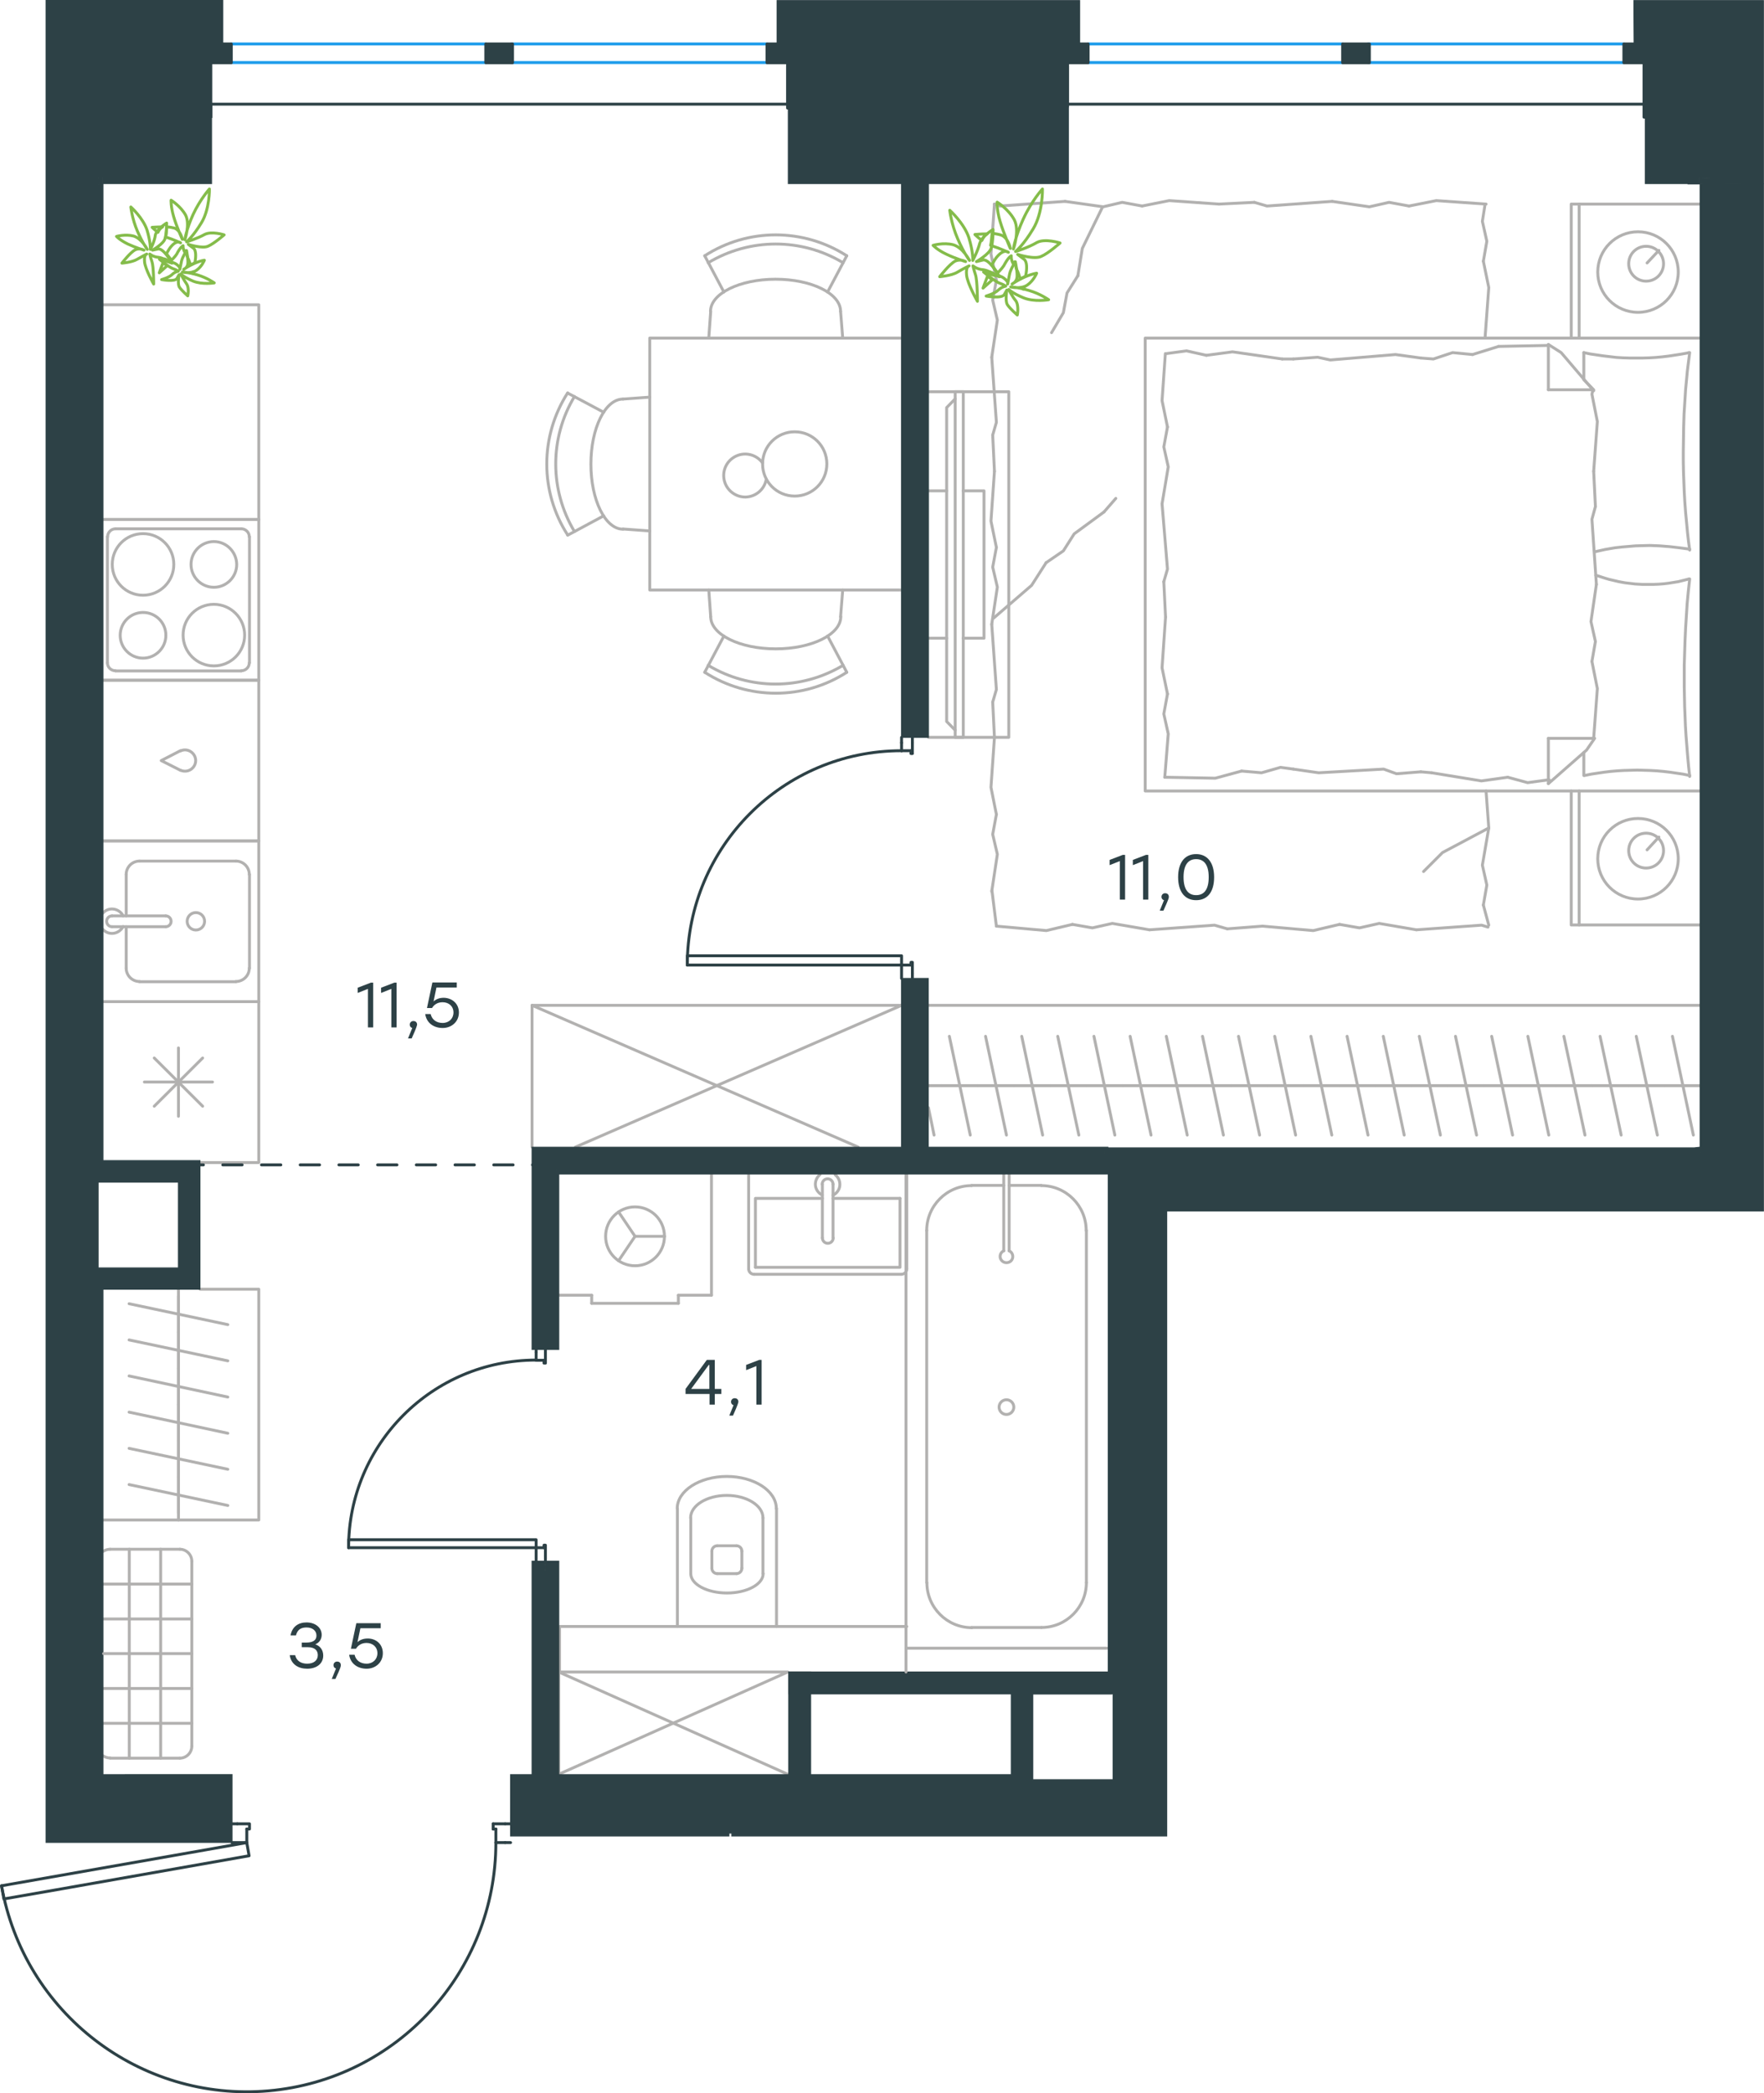 <?xml version="1.0" encoding="utf-8"?>
<!-- Generator: Adobe Illustrator 26.5.0, SVG Export Plug-In . SVG Version: 6.00 Build 0)  -->
<svg version="1.1" id="Слой_1" xmlns="http://www.w3.org/2000/svg" xmlns:xlink="http://www.w3.org/1999/xlink" x="0px" y="0px"
	 viewBox="0 0 911.4 1081" style="enable-background:new 0 0 911.4 1081;" xml:space="preserve">
<style type="text/css">
	.st0{fill:none;stroke:#2D4146;stroke-width:1.5;stroke-linecap:round;stroke-linejoin:round;stroke-miterlimit:22.926;}
	.st1{fill:none;stroke:#B2B1B0;stroke-width:1.5;stroke-linecap:round;stroke-linejoin:round;stroke-miterlimit:22.926;}
	.st2{fill:none;stroke:#1D9CEB;stroke-width:1.5;stroke-linecap:round;stroke-linejoin:round;stroke-miterlimit:22.926;}
	.st3{fill:#2D4146;stroke:#2D4146;stroke-width:0.5;stroke-miterlimit:10;}
	.st4{fill:#2D4146;}
	.st5{fill:none;stroke:#84BC4A;stroke-width:1.5;stroke-linecap:round;stroke-linejoin:round;stroke-miterlimit:22.926;}
	
		.st6{fill:none;stroke:#2D4146;stroke-width:1.5;stroke-linecap:round;stroke-linejoin:round;stroke-miterlimit:22.926;stroke-dasharray:10,0,0;}
</style>
<g>
	<line class="st0" x1="277" y1="698.3" x2="277" y2="695.6"/>
	<polyline class="st0" points="277,806.3 277,803.5 277,799.3 	"/>
	<line class="st0" x1="277" y1="702.5" x2="277" y2="698.3"/>
	<path class="st0" d="M180.1,799.3c0-53.5,43.4-96.9,96.9-96.9"/>
	<line class="st0" x1="281.8" y1="698.3" x2="281.8" y2="703.9"/>
	<line class="st0" x1="281.8" y1="803.5" x2="281.8" y2="806.3"/>
	<line class="st0" x1="277" y1="799.3" x2="281.1" y2="799.3"/>
	<polyline class="st0" points="281.8,803.5 281.8,798 281.1,798 281.1,799.3 	"/>
	<line class="st0" x1="281.1" y1="702.5" x2="281.1" y2="703.9"/>
	<line class="st0" x1="281.8" y1="695.6" x2="281.8" y2="698.3"/>
	<line class="st0" x1="277" y1="702.5" x2="281.1" y2="702.5"/>
	<line class="st0" x1="281.1" y1="703.9" x2="281.8" y2="703.9"/>
	<polygon class="st0" points="246.5,799.3 180.1,799.3 180.1,795.2 210.4,795.2 277,795.2 277,799.3 	"/>
</g>
<line class="st0" x1="465.8" y1="383.6" x2="465.8" y2="380.8"/>
<polyline class="st0" points="465.8,505.3 465.8,502.6 465.8,498.4 "/>
<line class="st0" x1="465.8" y1="387.7" x2="465.8" y2="383.6"/>
<path class="st0" d="M465.8,387.7c-61.1,0-110.7,49.6-110.7,110.7"/>
<line class="st0" x1="471.4" y1="383.6" x2="471.4" y2="389.1"/>
<line class="st0" x1="471.4" y1="502.6" x2="471.4" y2="505.3"/>
<line class="st0" x1="465.8" y1="498.4" x2="470.7" y2="498.4"/>
<polyline class="st0" points="471.4,502.6 471.4,497 470.7,497 470.7,498.4 "/>
<line class="st0" x1="470.7" y1="387.7" x2="470.7" y2="389.1"/>
<line class="st0" x1="471.4" y1="380.8" x2="471.4" y2="383.6"/>
<line class="st0" x1="465.8" y1="387.7" x2="470.7" y2="387.7"/>
<line class="st0" x1="470.7" y1="389.1" x2="471.4" y2="389.1"/>
<polygon class="st0" points="355.1,498.4 355.1,493.6 385.5,493.6 465.8,493.6 465.8,498.4 435.4,498.4 "/>
<line class="st0" x1="261" y1="951.6" x2="263.8" y2="951.6"/>
<polyline class="st0" points="119.9,951.6 122.6,951.6 127.5,951.6 "/>
<line class="st0" x1="256.2" y1="951.6" x2="261" y2="951.6"/>
<path class="st0" d="M0.8,973.9c11.6,65.7,71.5,111.7,137.9,105.9c66.5-5.8,117.5-61.5,117.5-128.2"/>
<line class="st0" x1="261" y1="941.9" x2="254.8" y2="941.9"/>
<line class="st0" x1="122.6" y1="941.9" x2="119.9" y2="941.9"/>
<line class="st0" x1="127.5" y1="951.6" x2="127.5" y2="944.6"/>
<polyline class="st0" points="122.6,941.9 128.9,941.9 128.9,944.6 127.5,944.6 "/>
<line class="st0" x1="256.2" y1="944.6" x2="254.8" y2="944.6"/>
<line class="st0" x1="263.8" y1="941.9" x2="261" y2="941.9"/>
<line class="st0" x1="256.2" y1="951.6" x2="256.2" y2="944.6"/>
<line class="st0" x1="254.8" y1="944.6" x2="254.8" y2="941.9"/>
<polygon class="st0" points="97.5,956.9 0.8,973.9 2,980.7 31.8,975.5 128.7,958.4 127.5,951.6 "/>
<g>
	<line class="st1" x1="305.7" y1="668.9" x2="305.7" y2="673.1"/>
	<line class="st1" x1="350.5" y1="668.9" x2="350.5" y2="673.1"/>
	<line class="st1" x1="288.7" y1="668.9" x2="305.7" y2="668.9"/>
	<line class="st1" x1="367.6" y1="668.9" x2="350.5" y2="668.9"/>
	<polyline class="st1" points="319.6,625.9 328.1,638.5 319.6,651.1 	"/>
	<line class="st1" x1="328.1" y1="638.5" x2="343.4" y2="638.5"/>
	<path class="st1" d="M312.9,638.5c0-8.4,6.8-15.2,15.2-15.2c8.4,0,15.2,6.8,15.2,15.2c0,8.4-6.8,15.2-15.2,15.2
		C319.7,653.7,312.9,646.9,312.9,638.5"/>
	<line class="st1" x1="305.7" y1="673.1" x2="350.5" y2="673.1"/>
	<line class="st1" x1="367.6" y1="668.9" x2="367.6" y2="606.6"/>
</g>
<g>
	<line class="st1" x1="430.4" y1="618.9" x2="465" y2="618.9"/>
	<polyline class="st1" points="424.9,618.9 390.3,618.9 390.3,654.5 	"/>
	<polyline class="st1" points="390.3,654.5 465,654.5 465,618.9 	"/>
	<path class="st1" d="M465.7,658.1c1.5,0,2.8-1.2,2.8-2.8"/>
	<path class="st1" d="M386.8,655.3c0,1.5,1.2,2.8,2.8,2.8"/>
	<path class="st1" d="M424.9,639.3c0,1.5,1.2,2.8,2.8,2.8c1.5,0,2.8-1.2,2.8-2.8"/>
	<line class="st1" x1="430.4" y1="611.6" x2="430.4" y2="639.3"/>
	<path class="st1" d="M430.4,611.6c0-1.5-1.2-2.8-2.8-2.8c-1.5,0-2.8,1.2-2.8,2.8"/>
	<line class="st1" x1="424.9" y1="611.6" x2="424.9" y2="639.3"/>
	<path class="st1" d="M430.4,617.3c1.9-1,3.3-2.8,3.5-5c0.2-2.2-0.7-4.3-2.4-5.6"/>
	<path class="st1" d="M423.7,606.6c-1.7,1.3-2.6,3.5-2.4,5.6c0.2,2.2,1.6,4,3.5,5"/>
	<line class="st1" x1="468.5" y1="606.9" x2="468.5" y2="655.3"/>
	<line class="st1" x1="465.7" y1="658.1" x2="389.6" y2="658.1"/>
	<line class="st1" x1="386.8" y1="655.3" x2="386.8" y2="606.9"/>
</g>
<g>
	<path class="st1" d="M370.6,798.3c-1.5,0-2.8,1.2-2.8,2.8"/>
	<path class="st1" d="M383.3,801.1c0-1.5-1.2-2.8-2.8-2.8"/>
	<path class="st1" d="M367.8,809.9c0,1.5,1.2,2.8,2.8,2.8"/>
	<path class="st1" d="M380.5,812.7c1.5,0,2.8-1.2,2.8-2.8"/>
	<line class="st1" x1="367.8" y1="809.9" x2="367.8" y2="801.1"/>
	<line class="st1" x1="370.6" y1="798.3" x2="380.5" y2="798.3"/>
	<line class="st1" x1="383.3" y1="801.1" x2="383.3" y2="809.9"/>
	<line class="st1" x1="380.5" y1="812.7" x2="370.6" y2="812.7"/>
	<path class="st1" d="M356.9,812.7c0,5.5,8.4,10,18.7,10c10.3,0,18.7-4.5,18.7-10"/>
	<line class="st1" x1="356.9" y1="783.9" x2="356.9" y2="812.7"/>
	<path class="st1" d="M394.2,783.9c0-6.4-8.4-11.6-18.7-11.6c-10.3,0-18.7,5.2-18.7,11.6"/>
	<line class="st1" x1="394.2" y1="783.9" x2="394.2" y2="812.7"/>
	<path class="st1" d="M401.1,779.1c0-9.2-11.5-16.6-25.6-16.6c-14.1,0-25.6,7.4-25.6,16.6"/>
	<line class="st1" x1="350" y1="779.1" x2="350" y2="840"/>
	<line class="st1" x1="401.2" y1="779.1" x2="401.2" y2="840"/>
	<polyline class="st1" points="289.1,863.5 289.1,840 468.5,840 	"/>
</g>
<line class="st1" x1="479.7" y1="560.7" x2="486.6" y2="560.7"/>
<line class="st1" x1="482.6" y1="586.2" x2="479.7" y2="572.1"/>
<line class="st1" x1="486.6" y1="560.7" x2="505.2" y2="560.7"/>
<line class="st1" x1="501.3" y1="586.2" x2="490.5" y2="535.2"/>
<line class="st1" x1="505.2" y1="560.7" x2="523.9" y2="560.7"/>
<line class="st1" x1="520" y1="586.2" x2="509.2" y2="535.2"/>
<line class="st1" x1="523.9" y1="560.7" x2="542.6" y2="560.7"/>
<line class="st1" x1="538.7" y1="586.2" x2="527.9" y2="535.2"/>
<line class="st1" x1="542.6" y1="560.7" x2="561.3" y2="560.7"/>
<line class="st1" x1="557.4" y1="586.2" x2="546.5" y2="535.2"/>
<line class="st1" x1="561.3" y1="560.7" x2="580" y2="560.7"/>
<line class="st1" x1="576" y1="586.2" x2="565.2" y2="535.2"/>
<line class="st1" x1="580" y1="560.7" x2="598.7" y2="560.7"/>
<line class="st1" x1="594.7" y1="586.2" x2="583.9" y2="535.2"/>
<line class="st1" x1="598.7" y1="560.7" x2="617.3" y2="560.7"/>
<line class="st1" x1="613.4" y1="586.2" x2="602.6" y2="535.2"/>
<line class="st1" x1="617.3" y1="560.7" x2="636" y2="560.7"/>
<line class="st1" x1="632.1" y1="586.2" x2="621.3" y2="535.2"/>
<line class="st1" x1="636" y1="560.7" x2="654.7" y2="560.7"/>
<line class="st1" x1="650.8" y1="586.2" x2="639.9" y2="535.2"/>
<line class="st1" x1="654.7" y1="560.7" x2="673.4" y2="560.7"/>
<line class="st1" x1="669.4" y1="586.2" x2="658.6" y2="535.2"/>
<line class="st1" x1="673.4" y1="560.7" x2="692.1" y2="560.7"/>
<line class="st1" x1="688.1" y1="586.2" x2="677.3" y2="535.2"/>
<line class="st1" x1="692.1" y1="560.7" x2="710.7" y2="560.7"/>
<line class="st1" x1="706.8" y1="586.2" x2="696" y2="535.2"/>
<line class="st1" x1="710.7" y1="560.7" x2="729.4" y2="560.7"/>
<line class="st1" x1="725.5" y1="586.2" x2="714.7" y2="535.2"/>
<line class="st1" x1="729.4" y1="560.7" x2="748.1" y2="560.7"/>
<line class="st1" x1="744.2" y1="586.2" x2="733.3" y2="535.2"/>
<line class="st1" x1="748.1" y1="560.7" x2="766.8" y2="560.7"/>
<line class="st1" x1="762.9" y1="586.2" x2="752" y2="535.2"/>
<line class="st1" x1="479.7" y1="560.7" x2="878.2" y2="560.7"/>
<line class="st1" x1="766.8" y1="560.7" x2="785.5" y2="560.7"/>
<line class="st1" x1="781.5" y1="586.2" x2="770.7" y2="535.2"/>
<line class="st1" x1="785.5" y1="560.7" x2="804.1" y2="560.7"/>
<line class="st1" x1="800.2" y1="586.2" x2="789.4" y2="535.2"/>
<line class="st1" x1="804.1" y1="560.7" x2="822.8" y2="560.7"/>
<line class="st1" x1="818.9" y1="586.2" x2="808" y2="535.2"/>
<line class="st1" x1="822.8" y1="560.7" x2="841.5" y2="560.7"/>
<line class="st1" x1="837.6" y1="586.2" x2="826.7" y2="535.2"/>
<line class="st1" x1="841.5" y1="560.7" x2="860.2" y2="560.7"/>
<line class="st1" x1="856.3" y1="586.2" x2="845.4" y2="535.2"/>
<line class="st1" x1="860.2" y1="560.7" x2="878.2" y2="560.7"/>
<line class="st1" x1="874.9" y1="586.2" x2="864.1" y2="535.2"/>
<line class="st1" x1="878.2" y1="519.2" x2="479.7" y2="519.2"/>
<line class="st1" x1="800" y1="178.4" x2="774.3" y2="178.9"/>
<polyline class="st1" points="569.7,106.8 559.2,128.3 556.9,142.4 "/>
<polyline class="st1" points="556.9,142.4 551.3,151.3 549.4,161.5 543.3,171.8 "/>
<polyline class="st1" points="769.2,427.6 745.3,440.3 735.5,450.1 "/>
<polyline class="st1" points="513.4,319.2 533,302.3 540.5,290.6 "/>
<line class="st1" x1="570.4" y1="264.4" x2="576.5" y2="257.4"/>
<polyline class="st1" points="540.5,290.6 549.4,284.5 555,275.7 570.4,264.4 "/>
<line class="st1" x1="769.2" y1="477.8" x2="766.4" y2="467.4"/>
<line class="st1" x1="769.2" y1="427.6" x2="767.8" y2="408.5"/>
<polyline class="st1" points="766.4,467.4 768.2,457.1 765.9,446.8 769.2,427.6 "/>
<polyline class="st1" points="652.3,478.3 678.5,480.6 692.1,477.4 "/>
<polyline class="st1" points="731.8,480.2 765.5,477.8 768.8,478.8 "/>
<polyline class="st1" points="692.1,477.4 702.4,479.2 712.6,476.9 731.8,480.2 "/>
<polyline class="st1" points="514.8,478.3 540.6,480.6 554.1,477.4 "/>
<polyline class="st1" points="593.9,480.2 627.5,477.8 634.1,479.7 "/>
<polyline class="st1" points="554.1,477.4 564.4,479.2 574.7,476.9 593.9,480.2 "/>
<line class="st1" x1="634.1" y1="479.7" x2="652.3" y2="478.3"/>
<polyline class="st1" points="513.8,380.9 512,406.6 514.8,420.6 "/>
<polyline class="st1" points="514.8,420.6 512.9,430.9 515.3,441.2 512.4,460.4 "/>
<line class="st1" x1="512.5" y1="459.8" x2="514.8" y2="478.3"/>
<polyline class="st1" points="513.8,243.4 512,269.1 514.8,282.7 "/>
<polyline class="st1" points="512.4,322.4 514.8,356.1 512.9,362.6 "/>
<polyline class="st1" points="514.8,282.7 512.9,292.9 515.3,303.2 512.4,322.4 "/>
<line class="st1" x1="512.9" y1="362.6" x2="513.8" y2="380.9"/>
<polyline class="st1" points="513.8,105.4 512,131.2 514.8,144.7 "/>
<polyline class="st1" points="512.4,184.5 514.8,218.1 512.9,224.7 "/>
<polyline class="st1" points="514.8,144.7 512.9,155 515.3,165.3 512.4,184.5 "/>
<line class="st1" x1="512.9" y1="224.7" x2="513.8" y2="243.4"/>
<polyline class="st1" points="629.8,105.4 604.1,103.6 590.1,106.4 "/>
<polyline class="st1" points="550.3,104 516.7,106.4 513.8,105.4 "/>
<polyline class="st1" points="590.1,106.4 579.8,104.5 570,106.8 550.3,104 "/>
<polyline class="st1" points="767.8,105.4 742.1,103.6 728,106.4 "/>
<polyline class="st1" points="688.3,104 654.6,106.4 648.1,104.5 "/>
<polyline class="st1" points="728,106.4 717.7,104.5 707.5,106.8 688.3,104 "/>
<line class="st1" x1="648.1" y1="104.5" x2="629.8" y2="105.4"/>
<polyline class="st1" points="767.3,174.2 769.2,148.5 766.4,134.9 "/>
<polyline class="st1" points="766.4,134.9 768.2,124.6 765.9,114.3 767.3,105.4 "/>
<polyline class="st1" points="823.4,243.4 825.3,217.7 822.5,203.6 823,201.3 "/>
<polyline class="st1" points="823.4,381.3 825.3,355.6 822.5,341.6 "/>
<polyline class="st1" points="824.8,301.8 822.5,268.2 824.3,261.6 "/>
<polyline class="st1" points="822.5,341.6 824.3,331.3 822,321 824.8,301.8 "/>
<line class="st1" x1="824.3" y1="261.6" x2="823.4" y2="243.4"/>
<polyline class="st1" points="818.3,182.1 821.6,182.8 825,183.3 828.4,183.8 831.8,184.2 835.2,184.6 838.6,184.8 842,184.9 
	845.4,184.9 848.8,184.9 852.2,184.8 855.5,184.6 858.8,184.3 862.1,183.9 865.4,183.4 868.6,182.9 871.9,182.3 872.5,182.1 "/>
<polyline class="st1" points="873,182.1 872.6,185.3 872.2,188.4 871.8,191.6 871.5,194.8 870.9,201.1 870.5,207.4 870.1,213.8 
	869.9,220.2 869.8,226.6 869.7,233.1 869.7,238.3 869.8,243.6 870,248.8 870.2,254.1 870.5,259.4 870.9,264.7 871.4,269.9 
	871.9,275.2 872.4,279.6 873,284.1 "/>
<polyline class="st1" points="739.7,399.1 765.4,403.3 779,401.4 "/>
<polyline class="st1" points="779,401.4 789.3,404.2 799.6,402.8 800.5,402.8 "/>
<line class="st1" x1="734.1" y1="398.6" x2="739.7" y2="399.1"/>
<polyline class="st1" points="668.2,397.2 681.3,399.1 714.9,397.2 721.5,399.6 734.1,398.6 "/>
<polyline class="st1" points="601.8,401.4 627.9,401.9 641.5,398.2 "/>
<polyline class="st1" points="641.5,398.2 651.8,399.1 661.6,396.3 668.2,397.2 "/>
<polyline class="st1" points="662.5,185.4 636.8,181.7 623.3,183.5 "/>
<polyline class="st1" points="623.3,183.5 613,181.2 602.7,182.6 "/>
<line class="st1" x1="668.2" y1="185.4" x2="662.5" y2="185.4"/>
<polyline class="st1" points="734.1,184.9 721,183.1 687.3,185.9 680.8,184.5 668.2,185.4 "/>
<line class="st1" x1="774.3" y1="178.9" x2="760.8" y2="183.1"/>
<polyline class="st1" points="760.8,183.1 750.5,182.1 740.6,185.4 734.1,184.9 "/>
<polyline class="st1" points="873,283.6 867.7,282.9 865.1,282.6 862.5,282.3 859.9,282.1 857.4,281.9 854.9,281.8 852.4,281.7 
	848.7,281.8 845.1,281.9 841.5,282.2 838,282.5 834.4,282.9 830.9,283.5 829.2,283.8 827.4,284.2 825.6,284.6 823.9,285 "/>
<polyline class="st1" points="873,400.5 869.6,399.8 866.2,399.3 862.8,398.8 859.4,398.4 856,398.1 852.6,397.9 849.2,397.8 
	845.9,397.7 842.4,397.8 838.9,397.9 835.5,398.1 832.1,398.4 828.8,398.8 825.4,399.3 822.1,399.8 818.7,400.5 "/>
<polyline class="st1" points="824.5,297.1 826.2,297.6 828,298.2 829.6,298.7 831.3,299.2 833,299.6 834.7,300 836.4,300.4 
	838,300.7 839.7,301 841.4,301.2 843.1,301.4 844.8,301.6 846.6,301.7 848.3,301.8 850.1,301.8 851.9,301.8 854.5,301.8 857,301.7 
	859.6,301.5 862.1,301.2 864.6,300.8 867.1,300.4 869.5,299.8 871.9,299.2 872.5,299 "/>
<polyline class="st1" points="873,299 872.3,305.4 871.7,311.7 871.3,318 870.9,324.3 870.6,330.7 870.4,337.1 870.2,343.5 
	870.2,350 870.2,354.9 870.3,359.9 870.4,364.9 870.6,369.8 870.8,374.8 871.1,379.8 871.5,384.8 871.9,389.8 872.4,395.4 873,401 
	"/>
<polyline class="st1" points="602.2,318.7 600.4,344.9 603.2,358.4 "/>
<polyline class="st1" points="603.2,358.4 601.3,368.7 603.6,379 601.8,401.4 "/>
<polyline class="st1" points="602.1,182.6 600.4,206.9 603.2,220.5 "/>
<polyline class="st1" points="600.4,260.2 603.2,293.9 601.3,300.4 "/>
<polyline class="st1" points="603.2,220.5 601.3,230.8 603.6,241.1 600.4,260.2 "/>
<line class="st1" x1="601.3" y1="300.4" x2="602.2" y2="318.7"/>
<line class="st1" x1="800" y1="404.7" x2="800" y2="381.3"/>
<polyline class="st1" points="823.4,201.8 806.6,182.1 800,177.9 "/>
<line class="st1" x1="823.4" y1="381.3" x2="800" y2="381.3"/>
<line class="st1" x1="818.3" y1="182.1" x2="818.3" y2="195.8"/>
<polyline class="st1" points="800,404.7 819.7,387.4 823.9,381.3 "/>
<line class="st1" x1="800" y1="177.9" x2="800" y2="201.3"/>
<polyline class="st1" points="818.3,196.1 823.4,201.3 800,201.3 "/>
<line class="st1" x1="818.3" y1="388.7" x2="818.3" y2="400.5"/>
<line class="st1" x1="851" y1="135.8" x2="857.1" y2="129.3"/>
<path class="st1" d="M850.5,127.2c-5,0-9,4-9,9c0,5,4,9,9,9c5,0,9-4,9-9C859.5,131.3,855.5,127.2,850.5,127.2"/>
<path class="st1" d="M846.3,119.7c-11.5,0-20.8,9.3-20.8,20.8c0,11.5,9.3,20.8,20.8,20.8c11.5,0,20.8-9.3,20.8-20.8
	C867.1,129,857.8,119.7,846.3,119.7"/>
<line class="st1" x1="851" y1="438.9" x2="857.1" y2="432.3"/>
<path class="st1" d="M850.5,430.3c-5,0-9,4-9,9c0,5,4,9,9,9c5,0,9-4,9-9C859.5,434.3,855.5,430.3,850.5,430.3"/>
<path class="st1" d="M846.3,422.7c-11.5,0-20.8,9.3-20.8,20.8c0,11.5,9.3,20.8,20.8,20.8c11.5,0,20.8-9.3,20.8-20.8
	C867.1,432,857.8,422.7,846.3,422.7"/>
<line class="st1" x1="815.9" y1="174.6" x2="815.9" y2="105.4"/>
<line class="st1" x1="815.9" y1="477.7" x2="815.9" y2="408.5"/>
<polyline class="st1" points="878.2,105.4 811.8,105.4 811.8,174.6 "/>
<polyline class="st1" points="878.2,477.7 811.8,477.7 811.8,408.5 "/>
<polyline class="st1" points="878.2,174.6 591.7,174.6 591.7,408.5 878.2,408.5 "/>
<line class="st1" x1="92.2" y1="785" x2="92.2" y2="665.8"/>
<line class="st1" x1="92.2" y1="781.4" x2="92.2" y2="762.8"/>
<line class="st1" x1="66.7" y1="766.7" x2="117.7" y2="777.5"/>
<line class="st1" x1="92.2" y1="762.8" x2="92.2" y2="744.1"/>
<line class="st1" x1="66.7" y1="748" x2="117.7" y2="758.8"/>
<line class="st1" x1="92.2" y1="744.1" x2="92.2" y2="725.4"/>
<line class="st1" x1="66.7" y1="729.3" x2="117.7" y2="740.2"/>
<line class="st1" x1="92.2" y1="725.4" x2="92.2" y2="706.7"/>
<line class="st1" x1="66.7" y1="710.6" x2="117.7" y2="721.5"/>
<line class="st1" x1="92.2" y1="706.7" x2="92.2" y2="688"/>
<line class="st1" x1="66.7" y1="692" x2="117.7" y2="702.8"/>
<line class="st1" x1="92.2" y1="688" x2="92.2" y2="669.4"/>
<line class="st1" x1="66.7" y1="673.3" x2="117.7" y2="684.1"/>
<polyline class="st1" points="103.3,665.8 133.7,665.8 133.7,785 53.5,785 "/>
<path class="st1" d="M296.8,204.8c-12.9,21.4-12.9,48.2,0,69.7"/>
<path class="st1" d="M293.3,202.9c-14.4,22.4-14.4,51.1,0,73.4"/>
<line class="st1" x1="311.9" y1="212.9" x2="293.3" y2="203"/>
<line class="st1" x1="311.9" y1="266.4" x2="293.3" y2="276.4"/>
<line class="st1" x1="321.9" y1="273.2" x2="335.7" y2="274.2"/>
<line class="st1" x1="321.9" y1="206.1" x2="335.7" y2="205.1"/>
<path class="st1" d="M321.9,206.1c-9.2,0-16.6,15-16.6,33.6c0,18.5,7.4,33.6,16.6,33.6"/>
<path class="st1" d="M365.9,343.6c21.4,12.9,48.2,12.9,69.7,0"/>
<path class="st1" d="M364.1,347.2c22.4,14.4,51.1,14.4,73.4,0"/>
<line class="st1" x1="427.6" y1="328.5" x2="437.5" y2="347.2"/>
<line class="st1" x1="374" y1="328.5" x2="364.1" y2="347.2"/>
<line class="st1" x1="367.2" y1="318.5" x2="366.2" y2="304.7"/>
<line class="st1" x1="434.3" y1="318.5" x2="435.4" y2="304.7"/>
<path class="st1" d="M367.2,318.5c0,9.2,15,16.6,33.6,16.6c18.5,0,33.6-7.4,33.6-16.6"/>
<path class="st1" d="M435.6,135.7c-21.4-12.9-48.2-12.9-69.7,0"/>
<path class="st1" d="M437.5,132.1c-22.4-14.4-51.1-14.4-73.4,0"/>
<line class="st1" x1="427.6" y1="150.8" x2="437.5" y2="132.1"/>
<line class="st1" x1="374" y1="150.8" x2="364.1" y2="132.1"/>
<line class="st1" x1="367.2" y1="160.8" x2="366.2" y2="174.6"/>
<line class="st1" x1="434.3" y1="160.8" x2="435.4" y2="174.6"/>
<path class="st1" d="M434.3,160.8c0-9.2-15-16.6-33.6-16.6c-18.5,0-33.6,7.4-33.6,16.6"/>
<path class="st1" d="M394,239.1c-3.1-4.3-8.8-5.8-13.6-3.6c-4.8,2.2-7.4,7.4-6.2,12.6c1.2,5.1,5.8,8.7,11.1,8.6
	c5.3-0.2,9.7-4,10.6-9.2"/>
<path class="st1" d="M394,239.6c0,9.2,7.4,16.6,16.6,16.6c9.2,0,16.6-7.4,16.6-16.6c0-9.2-7.4-16.6-16.6-16.6
	C401.4,223,394,230.4,394,239.6"/>
<polyline class="st1" points="465.8,174.6 335.7,174.6 335.7,304.7 465.8,304.7 "/>
<line class="st1" x1="65.2" y1="451.6" x2="65.2" y2="473"/>
<path class="st1" d="M101.2,471.3c-2.5,0-4.5,2-4.5,4.5c0,2.5,2,4.5,4.5,4.5c2.5,0,4.5-2,4.5-4.5
	C105.7,473.3,103.7,471.3,101.2,471.3"/>
<path class="st1" d="M85.6,478.6c1.5,0,2.8-1.2,2.8-2.8c0-1.5-1.2-2.8-2.8-2.8"/>
<line class="st1" x1="57.9" y1="473" x2="85.6" y2="473"/>
<path class="st1" d="M57.9,473c-1.5,0-2.8,1.2-2.8,2.8c0,1.5,1.2,2.8,2.8,2.8"/>
<line class="st1" x1="57.9" y1="478.6" x2="85.6" y2="478.6"/>
<path class="st1" d="M63.6,473c-0.9-1.9-2.8-3.2-4.9-3.5c-2.1-0.3-4.2,0.5-5.6,2.1"/>
<path class="st1" d="M53.1,479.9c1.4,1.6,3.5,2.4,5.6,2.1c2.1-0.3,3.9-1.6,4.9-3.5"/>
<path class="st1" d="M72.1,444.7c-3.8,0-6.9,3.1-6.9,6.9"/>
<path class="st1" d="M65.2,500c0,3.8,3.1,6.9,6.9,6.9"/>
<path class="st1" d="M128.8,451.6c0-3.8-3.1-6.9-6.9-6.9"/>
<path class="st1" d="M121.9,506.9c3.8,0,6.9-3.1,6.9-6.9"/>
<line class="st1" x1="72.1" y1="444.7" x2="121.9" y2="444.7"/>
<line class="st1" x1="128.9" y1="451.6" x2="128.9" y2="500"/>
<line class="st1" x1="121.9" y1="507" x2="72.1" y2="507"/>
<line class="st1" x1="65.2" y1="500" x2="65.2" y2="478.6"/>
<polyline class="st1" points="53.5,434.3 133.7,434.3 133.7,517.3 53.5,517.3 "/>
<path class="st1" d="M110.5,312.1c-8.8,0-15.9,7.1-15.9,15.9c0,8.8,7.1,15.9,15.9,15.9c8.8,0,15.9-7.1,15.9-15.9
	C126.4,319.2,119.2,312.1,110.5,312.1"/>
<path class="st1" d="M110.5,279.7c-6.5,0-11.8,5.3-11.8,11.8c0,6.5,5.3,11.8,11.8,11.8c6.5,0,11.8-5.3,11.8-11.8
	C122.2,285,117,279.7,110.5,279.7"/>
<path class="st1" d="M73.9,275.6c-8.8,0-15.9,7.1-15.9,15.9c0,8.8,7.1,15.9,15.9,15.9c8.8,0,15.9-7.1,15.9-15.9
	C89.8,282.7,82.7,275.6,73.9,275.6"/>
<path class="st1" d="M73.9,316.3c-6.5,0-11.8,5.3-11.8,11.8c0,6.5,5.3,11.8,11.8,11.8c6.5,0,11.8-5.3,11.8-11.8
	C85.7,321.5,80.4,316.3,73.9,316.3"/>
<path class="st1" d="M128.8,277.2c0-2.3-1.9-4.1-4.1-4.1"/>
<path class="st1" d="M124.7,346.4c2.3,0,4.1-1.9,4.1-4.1"/>
<path class="st1" d="M59.7,273.1c-2.3,0-4.1,1.9-4.1,4.1"/>
<path class="st1" d="M55.5,342.3c0,2.3,1.9,4.1,4.1,4.1"/>
<line class="st1" x1="128.9" y1="277.2" x2="128.9" y2="342.3"/>
<line class="st1" x1="59.7" y1="273.1" x2="124.7" y2="273.1"/>
<line class="st1" x1="55.5" y1="342.3" x2="55.5" y2="277.2"/>
<line class="st1" x1="124.7" y1="346.5" x2="59.7" y2="346.5"/>
<polyline class="st1" points="53.5,268.3 133.7,268.3 133.7,351.3 53.5,351.3 "/>
<line class="st1" x1="79.7" y1="571.3" x2="104.7" y2="546.4"/>
<line class="st1" x1="104.7" y1="571.3" x2="79.7" y2="546.4"/>
<line class="st1" x1="74.6" y1="558.8" x2="109.8" y2="558.8"/>
<line class="st1" x1="92.2" y1="576.5" x2="92.2" y2="541.2"/>
<polyline class="st1" points="53.5,517.3 133.7,517.3 133.7,600.4 53.5,600.4 "/>
<path class="st1" d="M93.3,397.8c2.3,1,5,0.4,6.6-1.6c1.6-2,1.6-4.8,0-6.8c-1.6-2-4.3-2.7-6.6-1.6"/>
<polyline class="st1" points="93.2,387.7 83.3,392.8 93.2,397.8 "/>
<polyline class="st1" points="53.5,351.3 133.7,351.3 133.7,434.3 53.5,434.3 "/>
<line class="st1" x1="274.9" y1="519.2" x2="443.4" y2="592.4"/>
<line class="st1" x1="297.3" y1="592.4" x2="465.8" y2="519.2"/>
<polyline class="st1" points="274.9,592.4 274.9,519.2 465.8,519.2 "/>
<line class="st1" x1="133.7" y1="268.3" x2="53.5" y2="268.3"/>
<polyline class="st1" points="53.5,157.4 133.7,157.4 133.7,268.3 "/>
<polyline class="st1" points="479.7,202.3 521.2,202.3 521.2,380.8 479.7,380.8 "/>
<line class="st1" x1="479.7" y1="329.6" x2="489.1" y2="329.6"/>
<line class="st1" x1="479.7" y1="253.5" x2="489.1" y2="253.5"/>
<polyline class="st1" points="493.5,206 489.1,210.5 489.1,372.6 493.5,377.1 "/>
<rect x="493.5" y="202.3" class="st1" width="4.2" height="178.5"/>
<polyline class="st1" points="497.6,253.5 508.4,253.5 508.4,329.6 497.6,329.6 "/>
<g>
	<line class="st1" x1="502" y1="612.2" x2="518.6" y2="612.2"/>
	<path class="st1" d="M521.4,646c1.4,0.6,2.1,2.2,1.8,3.6c-0.3,1.5-1.6,2.5-3.2,2.5c-1.5,0-2.8-1-3.2-2.5c-0.3-1.5,0.4-3,1.8-3.6"/>
	<line class="st1" x1="518.6" y1="605.2" x2="518.6" y2="646"/>
	<line class="st1" x1="521.4" y1="605.2" x2="521.4" y2="646"/>
	<line class="st1" x1="526.9" y1="605.2" x2="513.1" y2="605.2"/>
	<path class="st1" d="M520,722.9c2.1,0,3.8,1.7,3.8,3.8c0,2.1-1.7,3.8-3.8,3.8c-2.1,0-3.8-1.7-3.8-3.8
		C516.2,724.6,517.9,722.9,520,722.9"/>
	<path class="st1" d="M478.8,635.5c0-12.8,10.4-23.2,23.2-23.2"/>
	<path class="st1" d="M538,612.3c12.8,0,23.2,10.4,23.2,23.2"/>
	<path class="st1" d="M502.1,840.6c-12.8,0-23.2-10.4-23.2-23.2"/>
	<path class="st1" d="M561.3,817.3c0,12.8-10.4,23.2-23.2,23.2"/>
	<line class="st1" x1="538" y1="612.2" x2="521.4" y2="612.2"/>
	<line class="st1" x1="478.8" y1="635.5" x2="478.8" y2="817.3"/>
	<line class="st1" x1="502" y1="840.5" x2="538" y2="840.5"/>
	<line class="st1" x1="561.3" y1="817.3" x2="561.3" y2="635.5"/>
	<polyline class="st1" points="468.1,604.9 468.1,851.2 571.9,851.2 	"/>
	<line class="st1" x1="288.7" y1="863.5" x2="407" y2="916.3"/>
	<polygon class="st1" points="288.7,916.3 288.7,863.5 407,863.5 	"/>
</g>
<line class="st1" x1="53.5" y1="890" x2="99.1" y2="890"/>
<line class="st1" x1="53.5" y1="818.1" x2="99.1" y2="818.1"/>
<path class="st1" d="M92.9,908c3.4,0,6.2-2.8,6.2-6.2"/>
<path class="st1" d="M99.1,806.3c0-3.4-2.8-6.2-6.2-6.2"/>
<path class="st1" d="M56.9,800.1c-1.3,0-2.5,0.4-3.6,1.1"/>
<path class="st1" d="M53.3,906.8c1,0.7,2.3,1.1,3.6,1.1"/>
<line class="st1" x1="53.5" y1="836.1" x2="99.1" y2="836.1"/>
<line class="st1" x1="53.5" y1="872" x2="99.1" y2="872"/>
<line class="st1" x1="66.8" y1="908" x2="66.8" y2="800.1"/>
<line class="st1" x1="83" y1="908" x2="83" y2="800.1"/>
<line class="st1" x1="56.9" y1="800.1" x2="92.9" y2="800.1"/>
<line class="st1" x1="99.1" y1="806.3" x2="99.1" y2="901.8"/>
<line class="st1" x1="92.9" y1="908" x2="56.9" y2="908"/>
<line class="st2" x1="119.6" y1="22.7" x2="251" y2="22.7"/>
<line class="st2" x1="119.9" y1="32.3" x2="251" y2="32.3"/>
<line class="st0" x1="105.2" y1="53.8" x2="410.1" y2="53.8"/>
<rect x="105.7" y="22.7" class="st0" width="13.8" height="9.7"/>
<line class="st2" x1="264.2" y1="22.7" x2="396.3" y2="22.7"/>
<line class="st2" x1="264.2" y1="32.3" x2="396" y2="32.3"/>
<rect x="251" y="22.7" class="st0" width="13.8" height="9.7"/>
<rect x="396.3" y="22.7" class="st0" width="13.8" height="9.7"/>
<line class="st2" x1="562.3" y1="22.7" x2="693.7" y2="22.7"/>
<line class="st2" x1="562.6" y1="32.3" x2="693.7" y2="32.3"/>
<line class="st0" x1="547.9" y1="53.8" x2="852.8" y2="53.8"/>
<rect x="548.4" y="22.7" class="st0" width="13.8" height="9.7"/>
<line class="st2" x1="706.9" y1="22.7" x2="839" y2="22.7"/>
<line class="st2" x1="706.9" y1="32.3" x2="838.7" y2="32.3"/>
<rect x="693.7" y="22.7" class="st0" width="13.8" height="9.7"/>
<rect x="839" y="22.7" class="st0" width="13.8" height="9.7"/>
<rect x="91.9" y="21.8" class="st0" width="17" height="33.6"/>
<rect x="406.9" y="30.4" class="st0" width="10.2" height="25.4"/>
<rect x="531.1" y="25.4" class="st0" width="20.5" height="29.6"/>
<rect x="849.4" y="30.9" class="st0" width="6.6" height="29.6"/>
<rect x="251" y="22.7" class="st3" width="13.8" height="9.7"/>
<rect x="693.7" y="22.7" class="st3" width="13.8" height="9.7"/>
<polygon class="st3" points="406.9,55.8 407.3,55.8 407.3,94.8 410.5,94.8 548.9,94.8 552,94.8 552,53.5 551.6,53.5 551.6,32.3 
	562.3,32.3 562.3,22.7 548.9,22.7 548.9,22.4 557.8,22.4 557.8,7.2 557.8,0.3 401.5,0.3 401.5,7.2 401.5,22.4 410.5,22.4 
	410.5,30.4 410.1,30.4 410.1,22.7 396.3,22.7 396.3,32.3 406.9,32.3 "/>
<polygon class="st3" points="878.2,94.8 871.9,95 878.2,95 "/>
<polygon class="st3" points="287,916.3 287,913.7 287,808.8 287,916.3 288.7,916.3 288.7,806.3 287,806.3 287,806.3 281.8,806.3 
	281.8,808.8 281.8,811.4 281.7,810 281.7,808.8 281.8,808.8 281.6,806.3 276.6,806.3 274.9,806.3 274.9,916.3 276.6,916.3 "/>
<polygon class="st3" points="467.6,95 465.8,95 465.8,380.8 467.6,380.8 472.7,380.8 477.9,380.8 479.7,380.8 479.7,95 477.9,95.1 
	477.9,95 "/>
<polygon class="st3" points="109.5,53.5 109.2,53.5 109.5,60.9 "/>
<g>
	<path class="st4" d="M167,855c0,4.2-3.4,6.8-8.3,6.8c-4.5,0-8.3-2.2-9-7h2.8c0.7,3.1,3.2,4.4,6.2,4.4c3.4,0,5.5-1.7,5.5-4.4
		c0-2.3-1.4-4.1-5.1-4.1h-3.2v-2.4h2.4c3.5,0,5.2-1.3,5.2-3.6c0-2.6-2.1-4.2-5.1-4.2c-2.8,0-4.7,1-5.5,4.1h-2.8
		c0.9-4.7,4.2-6.7,8.3-6.7c4.4,0,7.8,2.6,7.8,6.4c0,2.2-1.2,4.1-3.3,4.9C165.5,850.1,167,852.2,167,855z"/>
	<path class="st4" d="M173.3,867.1h-1.9l2.2-5.4c-0.8-0.2-1.3-0.9-1.3-1.7c0-1.1,0.8-1.9,1.9-1.9c0.8,0,1.9,0.4,1.9,1.9
		C176.1,860.6,176,861.3,173.3,867.1z"/>
	<path class="st4" d="M197.8,853.8c0,4.7-3.7,8-8.4,8c-4.4,0-8.3-2.4-9-7.2h2.8c0.7,3,3.1,4.6,6.2,4.6c3.3,0,5.6-2.3,5.6-5.4
		c0-3.2-2.4-5.3-5.6-5.3c-2.6,0-4.4,1.2-5.5,3h-2.6l2.8-13.2h12.6v2.6h-10.5l-1.5,7.2c1.3-1.2,3-1.9,5.3-1.9
		C194.3,846.2,197.8,849.1,197.8,853.8z"/>
</g>
<g>
	<path class="st4" d="M372.7,719.9h-3.4v5.5h-2.7v-5.5h-12.4v-2.6l11-15h4.1v15h3.4V719.9z M366.5,717.3v-12.4h-0.3l-9.1,12.4
		L366.5,717.3z"/>
	<path class="st4" d="M378.7,731.1h-1.9l2.2-5.4c-0.8-0.2-1.3-0.9-1.3-1.7c0-1.1,0.8-1.9,1.9-1.9c0.8,0,1.9,0.4,1.9,1.9
		C381.4,724.5,381.3,725.3,378.7,731.1z"/>
	<path class="st4" d="M393.5,702.3v23.1h-2.7v-19.9l-5.3,2.1v-2.7l6.8-2.6H393.5z"/>
</g>
<g>
	<path class="st4" d="M192.8,507.5v23.1h-2.7v-19.9l-5.3,2.1v-2.7l6.8-2.6H192.8z"/>
	<path class="st4" d="M204.9,507.5v23.1h-2.7v-19.9l-5.3,2.1v-2.7l6.8-2.6H204.9z"/>
	<path class="st4" d="M212.7,536.3h-1.9l2.2-5.4c-0.8-0.2-1.3-0.9-1.3-1.7c0-1.1,0.8-1.9,1.9-1.9c0.8,0,1.9,0.4,1.9,1.9
		C215.4,529.7,215.3,530.5,212.7,536.3z"/>
	<path class="st4" d="M237.1,522.9c0,4.7-3.7,8-8.4,8c-4.4,0-8.3-2.4-9-7.2h2.8c0.7,3,3.1,4.6,6.2,4.6c3.3,0,5.6-2.3,5.6-5.4
		c0-3.2-2.4-5.3-5.6-5.3c-2.6,0-4.4,1.2-5.5,3h-2.6l2.8-13.2h12.6v2.6h-10.5l-1.5,7.2c1.3-1.2,3-1.9,5.3-1.9
		C233.6,515.4,237.1,518.3,237.1,522.9z"/>
</g>
<g>
	<path class="st4" d="M581.3,441.5v23.1h-2.7v-19.9l-5.3,2.1v-2.7l6.8-2.6H581.3z"/>
	<path class="st4" d="M593.3,441.5v23.1h-2.7v-19.9l-5.3,2.1v-2.7l6.8-2.6H593.3z"/>
	<path class="st4" d="M601.1,470.3h-1.9l2.2-5.4c-0.8-0.2-1.3-0.9-1.3-1.7c0-1.1,0.8-1.9,1.9-1.9c0.8,0,1.9,0.4,1.9,1.9
		C603.9,463.7,603.8,464.4,601.1,470.3z"/>
	<path class="st4" d="M627.3,453c0,7.6-3.4,11.9-9.3,11.9c-5.8,0-9.3-4.3-9.3-11.9s3.5-11.9,9.3-11.9
		C623.8,441.1,627.3,445.5,627.3,453z M624.5,453c0-6.6-2.6-9.3-6.5-9.3s-6.5,2.7-6.5,9.3c0,6.6,2.6,9.3,6.5,9.3
		S624.5,459.7,624.5,453z"/>
</g>
<polygon class="st3" points="911.1,0.3 844.2,0.3 844.2,7.2 844.3,22.4 853.3,22.4 853.3,30.9 852.8,30.9 852.8,22.7 839,22.7 
	839,32.3 849.4,32.3 849.4,60.5 850.1,60.5 850.1,94.8 853.3,94.8 853.3,91.6 853.5,94.8 871.9,94.8 878.2,94.8 878.2,91.6 
	894.8,91.6 878.4,92 878.4,94.8 894.8,94.8 908.6,94.8 908.6,94.8 911.1,94.8 911.1,91.6 911.1,91.6 "/>
<path class="st3" d="M50.7,916.6v-0.3h2.5V665.8h48.4h1.7v-64.7v-1.7H53.2V95l-2.5,0.2v-3.6l0.4,3.2h2.1v-3.2h0.3v3.2h1.1h51.5h3.2
	V53.5h-0.3V32.3h10.7v-9.7h-10.7v-0.3h6.1V7.2V0.2h-9H23.8v951.3h73.7h22.4v-0.7v-4.2v-27.6v-2.5H50.7z M50.7,610.5h41.5v44.3H89
	H50.7V610.5z"/>
<g>
	<path class="st5" d="M524.7,129.9c0,0,4.1-3.3,9.1-11.7c5.1-8.4,4.8-20.6,4.8-20.6s-5.6,6.1-9.9,15.5c-4.3,9.4-5.1,15.5-5.1,15.5
		s3.3-9.4,0.5-15c-3-5.6-8.9-9.2-8.9-9.2s-0.3,3.8,1.5,9.9c1.8,6.1,5.3,14,5.3,14s-1-5.6-4.8-6.9c-1-0.3-2.8-0.8-4.6-0.8
		c-0.3,1.8-0.3,4.3-0.8,6.1c0.3,0.3,0.8,0.3,0.8,0.3c4.1,1.3,8.4,3.3,8.4,3.3s-2-2-5.6,2c-1,1-2,2.8-3,4.6c1,1.3,2.3,3.1,3,4.1
		c1.8-1.8,3.3-3.6,3.8-4.8c2-3.6,3.3-4.1,3.3-4.1s-0.3,1.8,1,4.1c0.5-0.8,0.8-1,0.8-1s0.3,1.5,0.8,3.6c0.8,1.5,1.5,3.3,2,5.3
		c0.8-0.5,1.5-0.8,2.5-1.3l0.3-0.3c0.8-3.6,0.8-7.4-0.8-8.6l-3.3-2.5c0,0,8.6,2.8,12.2,1c3.6-1.5,9.7-6.9,9.7-6.9s-7.6-2.5-11.9-0.3
		C531.3,127.9,524.7,129.9,524.7,129.9z M510,120.8c-3.3,0-6.3,0.3-6.3,0.3s1.5,1.5,3.6,3.1C508,122.6,508.7,121.5,510,120.8z
		 M511.3,140.4c-0.3,0.3-0.3,0.8-0.5,1c1,0.3,2.5,0.8,3.8,1l0.3-0.3C514.1,141.6,512.8,140.9,511.3,140.4z M510.2,142.7
		c-1.3,3.3-2.3,6.1-2.3,6.1s2.3-2,4.8-4.3C512,143.9,511,143.2,510.2,142.7z M528.3,148.5c0,0.3,0.3,0.8,0.3,0.8h0.3
		c0-0.3,0.3-0.5,0.3-1C528.5,148.5,528.5,148.5,528.3,148.5z"/>
	<path class="st5" d="M502.6,134.5c0,0,0.3-4.1-2-11.7c-2.5-7.6-9.9-14.2-9.9-14.2s0.8,7.1,4.1,14.7c3.3,7.6,6.1,11.2,6.1,11.2
		s-3.3-6.6-8.4-8.1c-5.1-1.3-10.4,0.3-10.4,0.3s2,2.3,6.9,4.6c4.8,2.3,9.9,3.8,9.9,3.8s-2.5-1.5-5.3-0.3c-3,1.5-8.1,8.1-8.1,8.1
		s6.1-0.5,9.1-2.3c3-1.8,6.1-3.3,6.1-3.3s-1.8,0.3-1.3,4.8c0.5,4.6,5.6,13.5,5.6,13.5s0-10.7-1-13.7c-1-3.1-1.3-4.6-1.3-4.6
		s2,1.8,5.3,2c2.5,0.3,5.6,2.3,7.6,3.3c0.3,0.3,0.8,0.3,0.8,0.3c-1-1.8-5.6-9.4-8.6-8.6l-3.3,0.8c0,0,6.6-3.8,7.6-6.9
		c1-3.1,1-9.7,1-9.7s-5.6,3.3-6.9,7.1C505.2,129.7,502.6,134.5,502.6,134.5z"/>
	<path class="st5" d="M521.2,149.5c0,0,2,2,7.6,4.3c5.6,2.3,13,1,13,1s-4.3-3.1-10.2-4.8c-6.1-1.8-9.4-1.8-9.4-1.8s5.3,1.3,8.6-1
		c3.3-2.3,4.8-6.1,4.8-6.1s-2.3,0.3-5.8,1.8c-3.6,1.5-6.9,3.8-6.9,3.8s2-0.8,2.5-3.1c0.5-2.3-0.8-8.4-0.8-8.4s-2.5,3.8-3,6.4
		c-0.5,2.5-1,5.1-1,5.1s0.8-1-2-3.1c-2.8-2-10.4-3.1-10.4-3.1s6.1,5.1,8.4,5.8c2.3,0.8,3,1.5,3,1.5s-2,0.3-3.8,2
		c-1.8,1.8-6.3,3.1-6.3,3.1s8.1,1.5,9.4-0.8l1.3-2.3c0,0-1,5.6,0.3,7.6c1.3,2,5.1,5.3,5.1,5.3s1-4.8-0.8-7.4
		C522.9,153.1,521.2,149.5,521.2,149.5z"/>
</g>
<line class="st6" x1="55.1" y1="601.6" x2="417.6" y2="601.6"/>
<line class="st1" x1="53.5" y1="854" x2="99.1" y2="854"/>
<g>
	<path class="st5" d="M96.4,124.9c0,0,3.4-2.8,7.7-9.9c4.3-7.1,4.1-17.4,4.1-17.4s-4.7,5.2-8.4,13.1c-3.6,7.9-4.3,13.1-4.3,13.1
		s2.8-7.9,0.4-12.7c-2.6-4.7-7.5-7.7-7.5-7.7s-0.2,3.2,1.3,8.4c1.5,5.2,4.5,11.8,4.5,11.8s-0.9-4.7-4.1-5.8
		c-0.9-0.2-2.4-0.6-3.9-0.6c-0.2,1.5-0.2,3.7-0.6,5.2c0.2,0.2,0.6,0.2,0.6,0.2c3.4,1.1,7.1,2.8,7.1,2.8s-1.7-1.7-4.7,1.7
		c-0.9,0.9-1.7,2.4-2.6,3.9c0.9,1.1,1.9,2.6,2.6,3.4c1.5-1.5,2.8-3,3.2-4.1c1.7-3,2.8-3.4,2.8-3.4s-0.2,1.5,0.9,3.4
		c0.4-0.6,0.6-0.9,0.6-0.9s0.2,1.3,0.6,3c0.6,1.3,1.3,2.8,1.7,4.5c0.6-0.4,1.3-0.6,2.1-1.1l0.2-0.2c0.6-3,0.6-6.2-0.6-7.3l-2.8-2.1
		c0,0,7.3,2.4,10.3,0.9c3-1.3,8.2-5.8,8.2-5.8s-6.4-2.1-10.1-0.2C102,123.2,96.4,124.9,96.4,124.9z M84,117.2
		c-2.8,0-5.4,0.2-5.4,0.2s1.3,1.3,3,2.6C82.2,118.7,82.9,117.8,84,117.2z M85,133.7c-0.2,0.2-0.2,0.6-0.4,0.9
		c0.9,0.2,2.1,0.6,3.2,0.9l0.2-0.2C87.4,134.8,86.3,134.2,85,133.7z M84.2,135.7c-1.1,2.8-1.9,5.2-1.9,5.2s1.9-1.7,4.1-3.7
		C85.7,136.7,84.8,136.1,84.2,135.7z M99.4,140.6c0,0.2,0.2,0.6,0.2,0.6h0.2c0-0.2,0.2-0.4,0.2-0.9
		C99.6,140.6,99.6,140.6,99.4,140.6z"/>
	<path class="st5" d="M77.7,128.8c0,0,0.2-3.4-1.7-9.9c-2.1-6.4-8.4-12-8.4-12s0.6,6,3.4,12.5c2.8,6.4,5.1,9.4,5.1,9.4
		s-2.8-5.6-7.1-6.9c-4.3-1.1-8.8,0.2-8.8,0.2s1.7,1.9,5.8,3.9c4.1,1.9,8.4,3.2,8.4,3.2s-2.1-1.3-4.5-0.2c-2.6,1.3-6.9,6.9-6.9,6.9
		s5.1-0.4,7.7-1.9c2.6-1.5,5.1-2.8,5.1-2.8s-1.5,0.2-1.1,4.1c0.4,3.9,4.7,11.4,4.7,11.4s0-9-0.9-11.6c-0.9-2.6-1.1-3.9-1.1-3.9
		s1.7,1.5,4.5,1.7c2.1,0.2,4.7,1.9,6.4,2.8c0.2,0.2,0.6,0.2,0.6,0.2c-0.9-1.5-4.7-7.9-7.3-7.3l-2.8,0.6c0,0,5.6-3.2,6.4-5.8
		c0.9-2.6,0.9-8.2,0.9-8.2s-4.7,2.8-5.8,6C79.9,124.7,77.7,128.8,77.7,128.8z"/>
	<path class="st5" d="M93.4,141.5c0,0,1.7,1.7,6.4,3.7c4.7,1.9,10.9,0.9,10.9,0.9s-3.6-2.6-8.6-4.1c-5.1-1.5-7.9-1.5-7.9-1.5
		s4.5,1.1,7.3-0.9c2.8-1.9,4.1-5.2,4.1-5.2s-1.9,0.2-4.9,1.5c-3,1.3-5.8,3.2-5.8,3.2s1.7-0.6,2.1-2.6c0.4-1.9-0.6-7.1-0.6-7.1
		s-2.1,3.2-2.6,5.4c-0.4,2.1-0.9,4.3-0.9,4.3s0.6-0.9-1.7-2.6c-2.4-1.7-8.8-2.6-8.8-2.6s5.1,4.3,7.1,4.9c1.9,0.6,2.6,1.3,2.6,1.3
		s-1.7,0.2-3.2,1.7c-1.5,1.5-5.4,2.6-5.4,2.6s6.9,1.3,7.9-0.6l1.1-1.9c0,0-0.9,4.7,0.2,6.4c1.1,1.7,4.3,4.5,4.3,4.5s0.9-4.1-0.6-6.2
		C94.9,144.5,93.4,141.5,93.4,141.5z"/>
</g>
<path class="st3" d="M908.6,95v-0.3L880.9,95l-2.5,0.1v500.2l2.5-0.3v0.3h-2.5h-0.3v-2.5v-0.3l-2.7,0.3H575.1h-2.5v270.9h-50.1v1.7
	v51.1h-12H263.8v2.5v27.7v1.5h112.8v-1.5h1.5v1.5h224.7v-12.6v-16.6v-38.8V625.7v-0.3h305.8h2.5V623V95H908.6z M575.1,919.1h-33.2
	h-8.3v-44.3h41.5V919.1z"/>
<rect x="407.6" y="863.5" class="st3" width="166.6" height="11.3"/>
<rect x="375.8" y="895.3" transform="matrix(-1.836970e-16 1 -1 -1.836970e-16 1314.129 487.686)" class="st3" width="74.8" height="11.3"/>
<line class="st1" x1="468.1" y1="851.2" x2="468.1" y2="863.5"/>
<path class="st3" d="M570.8,592.5h-0.2h-91v-87.2h-1.7h-5.1h-0.1l0.1,1.7h-0.1v-1.7h-3.5h-1.7h-1.7v87.2l1.7,0v0h-1.7H453H276.6
	h-1.7v104.4h13.8v-90.6h282.1h1.6v-1.7v-12.1H570.8z M287,604.6v-1.7l0.4,1.7H287z M570.6,604.6v-1.7h-1.7l1.7,0v-8.6l0.2,10.4
	H570.6z"/>
</svg>
